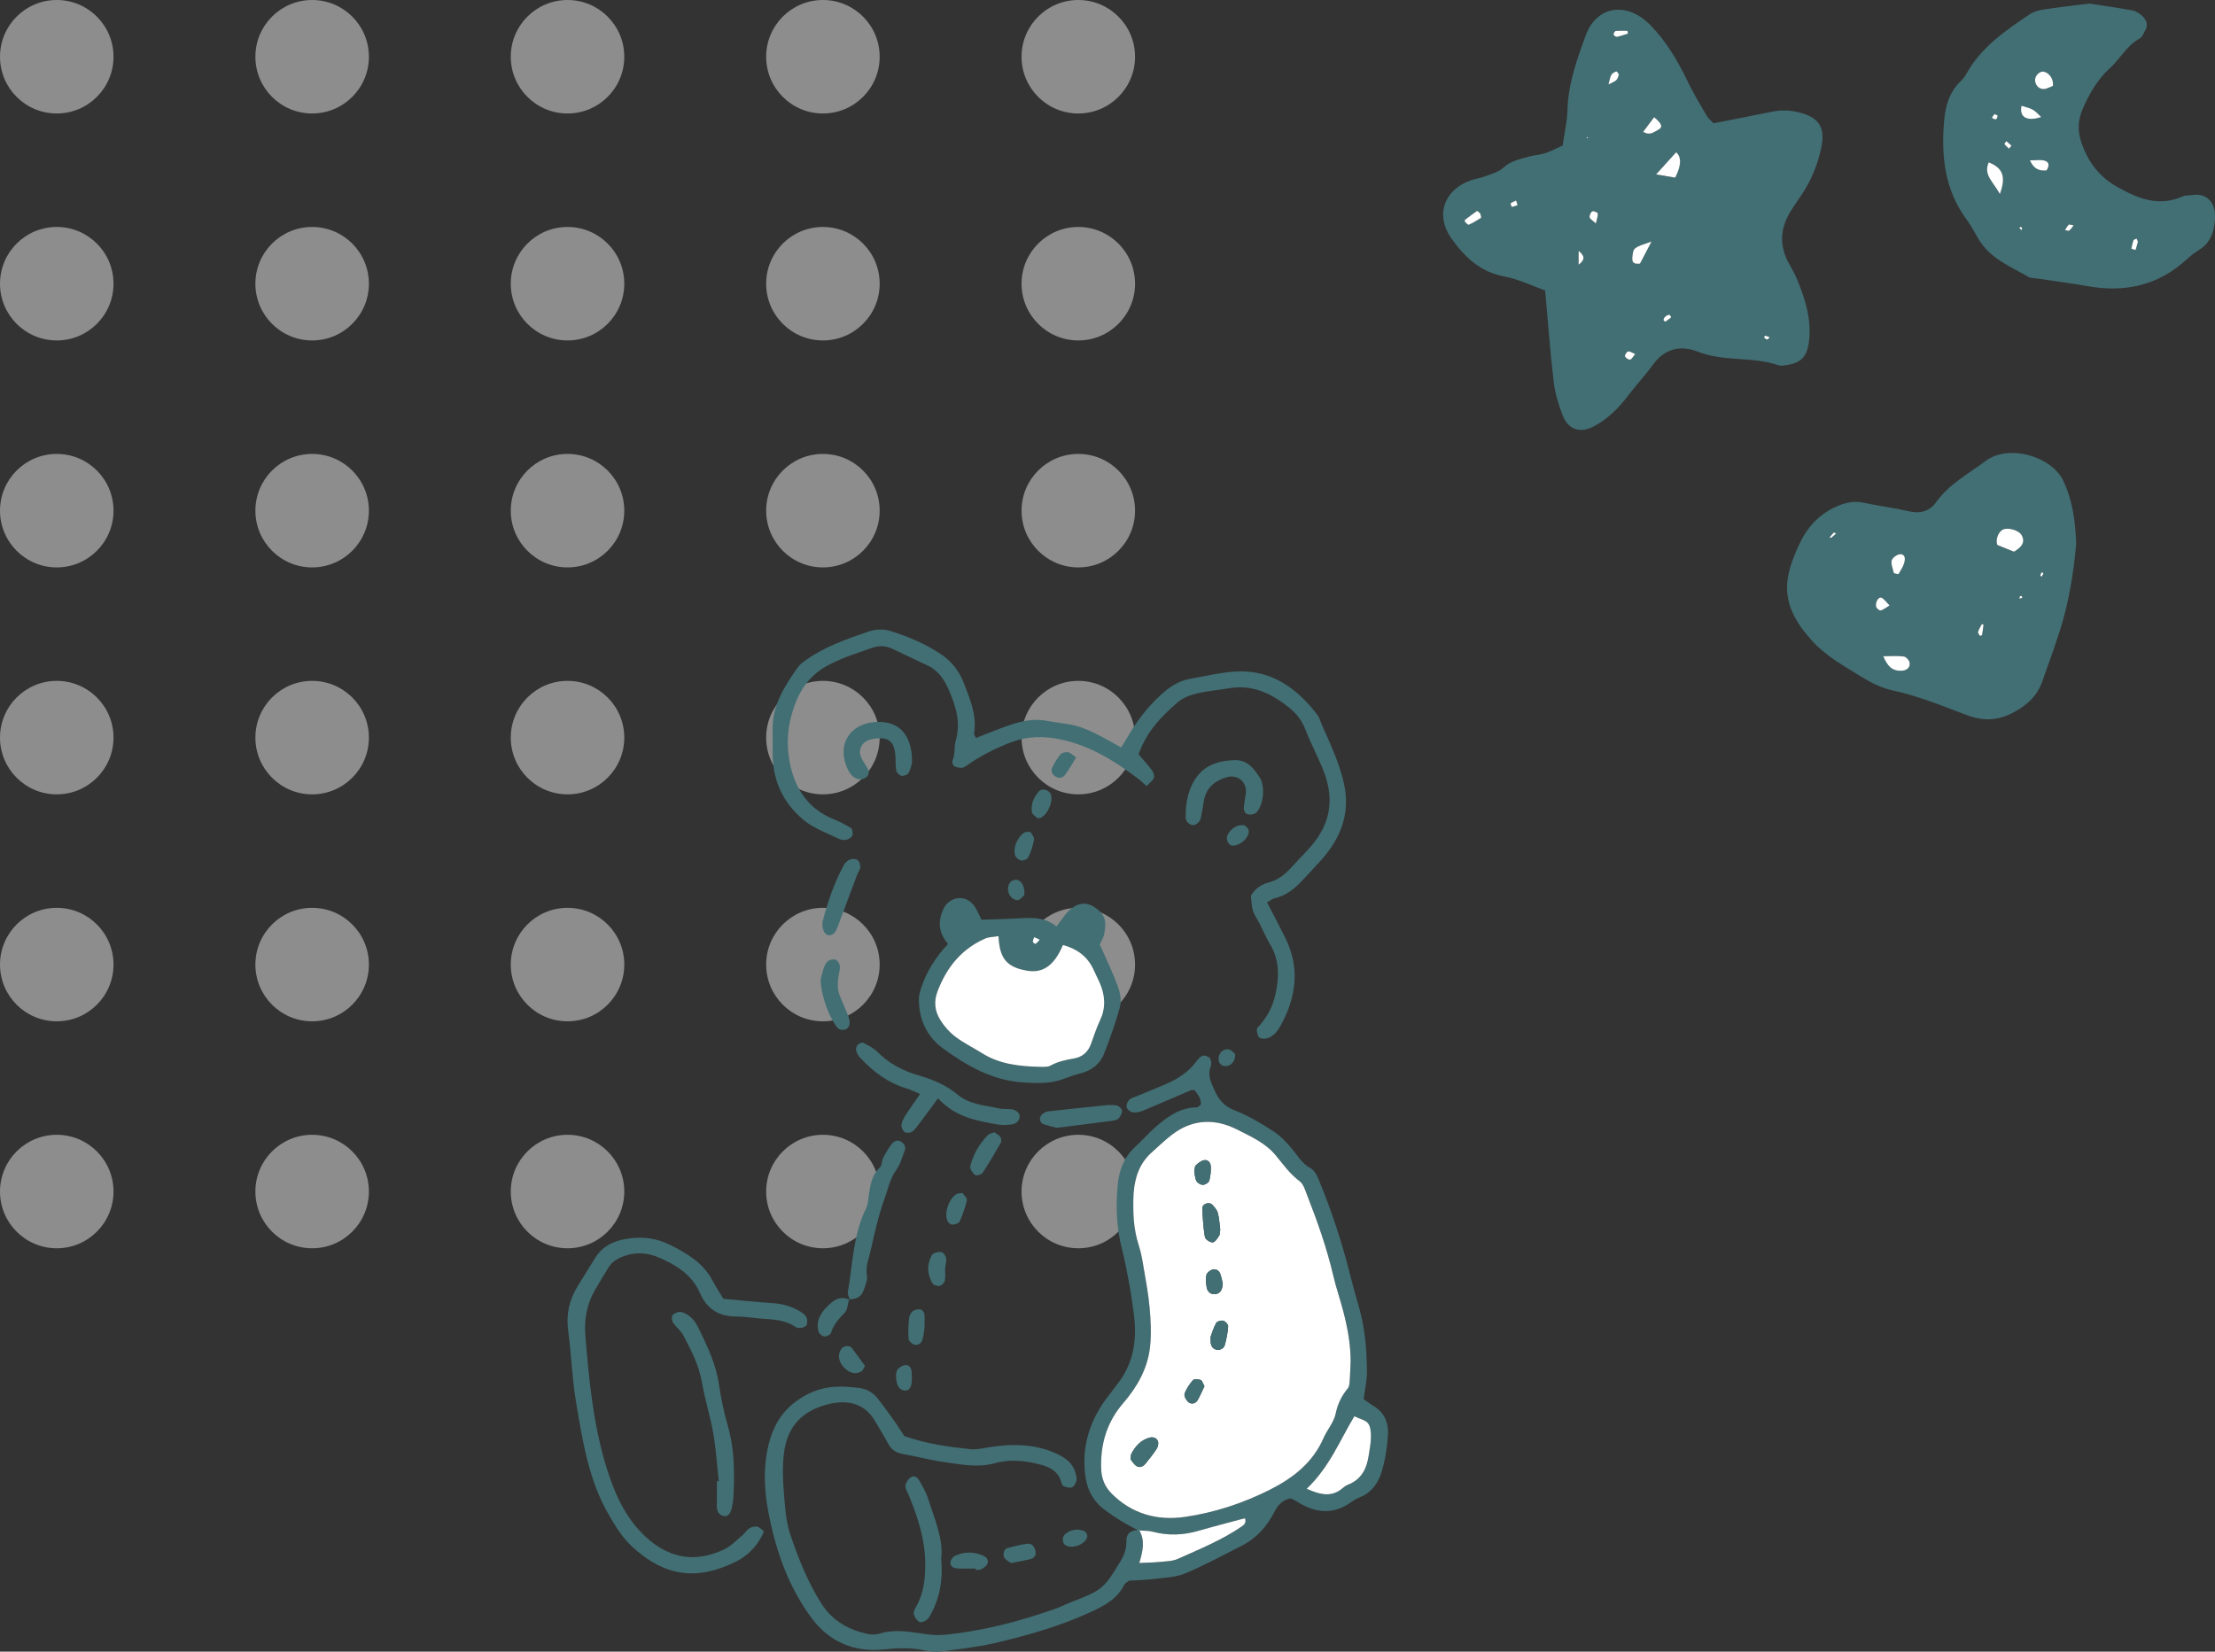 <?xml version="1.0" encoding="UTF-8"?><svg id="_レイヤー_2" xmlns="http://www.w3.org/2000/svg" width="207.661" height="154.883" viewBox="0 0 207.661 154.883"><rect x="0" y="0" width="207.661" height="154.883" fill="#333333" stroke="none"/><defs><style>.cls-1{fill:#fff;}.cls-2{fill:#426f74;}.cls-3{opacity:.44;}</style></defs><g id="_レイヤー_14"><g class="cls-3"><circle class="cls-1" cx="5.321" cy="5.321" r="5.321"/><circle class="cls-1" cx="29.264" cy="5.321" r="5.321"/><circle class="cls-1" cx="53.207" cy="5.321" r="5.321"/><circle class="cls-1" cx="77.15" cy="5.321" r="5.321"/><circle class="cls-1" cx="101.093" cy="5.321" r="5.321"/><circle class="cls-1" cx="5.321" cy="26.604" r="5.321"/><circle class="cls-1" cx="29.264" cy="26.604" r="5.321"/><circle class="cls-1" cx="53.207" cy="26.604" r="5.321"/><circle class="cls-1" cx="77.15" cy="26.604" r="5.321"/><circle class="cls-1" cx="101.093" cy="26.604" r="5.321"/><circle class="cls-1" cx="5.321" cy="47.887" r="5.321"/><circle class="cls-1" cx="29.264" cy="47.887" r="5.321"/><circle class="cls-1" cx="53.207" cy="47.887" r="5.321"/><circle class="cls-1" cx="77.15" cy="47.887" r="5.321"/><circle class="cls-1" cx="101.093" cy="47.887" r="5.321"/><circle class="cls-1" cx="5.321" cy="69.169" r="5.321"/><circle class="cls-1" cx="29.264" cy="69.169" r="5.321"/><circle class="cls-1" cx="53.207" cy="69.169" r="5.321"/><circle class="cls-1" cx="77.15" cy="69.169" r="5.321"/><circle class="cls-1" cx="101.093" cy="69.169" r="5.321"/><circle class="cls-1" cx="5.321" cy="90.452" r="5.321"/><circle class="cls-1" cx="29.264" cy="90.452" r="5.321"/><circle class="cls-1" cx="53.207" cy="90.452" r="5.321"/><circle class="cls-1" cx="77.15" cy="90.452" r="5.321"/><circle class="cls-1" cx="101.093" cy="90.452" r="5.321"/><circle class="cls-1" cx="5.321" cy="111.735" r="5.321"/><circle class="cls-1" cx="29.264" cy="111.735" r="5.321"/><circle class="cls-1" cx="53.207" cy="111.735" r="5.321"/><circle class="cls-1" cx="77.15" cy="111.735" r="5.321"/><circle class="cls-1" cx="101.093" cy="111.735" r="5.321"/></g><path class="cls-2" d="M168.716,10.552c-.85-.219-1.686-.262-2.551-.082-1.819.379-3.646.721-5.523,1.089-.205-.22-.465-.415-.616-.673-.628-1.078-1.278-2.149-1.817-3.272-.921-1.919-2.014-3.765-3.482-5.258-2.286-2.324-5.073-1.719-6.043.917-.825,2.241-1.658,4.547-1.73,7.021-.033,1.149-.303,2.291-.455,3.357-.65.289-1.132.557-1.647.719-.515.162-1.075.181-1.595.333-.814.238-1.641.396-2.323,1.031-.431.401-1.095.568-1.674.79-.435.167-.909.232-1.352.383-2.515.862-3.374,3.26-1.858,5.419,1.23,1.752,2.705,3.175,4.986,3.602,1.358.254,2.644.893,3.823,1.31.287,3.153.483,5.88.807,8.591.128,1.069.456,2.137.847,3.146.507,1.308,1.622,1.672,2.845,1.04,1.348-.696,2.39-1.737,3.299-2.94.752-.996,1.614-1.911,2.347-2.92,1.099-1.511,2.624-1.788,4.168-1.178,2.464.974,5.138.427,7.592,1.284.206.072.467.013.698-.021,1.429-.207,1.974-.806,2.142-2.294.227-2.012-.355-3.869-1.098-5.688-.235-.577-.559-1.118-.853-1.67-.847-1.595-.743-3.158.167-4.684.32-.536.686-1.044,1.035-1.562.929-1.378,1.562-2.886,1.894-4.509.387-1.891-.213-2.809-2.036-3.28ZM138.843,20.432c-.363.242-.745.462-1.141.644-.064.03-.24-.147-.34-.252-.04-.042-.048-.189-.014-.215.384-.295.78-.576,1.141-.837.187.162.273.201.293.261.042.132.111.366.062.399ZM141.744,19.403c-.024.004-.152-.309-.122-.332.15-.115.337-.182.511-.266.041.121.082.242.145.429-.177.062-.352.139-.534.169ZM147.999,24.825v-1.303c.606.493.602.845,0,1.303ZM151.477,2.906c.363-.038.733-.016,1.1-.016.016.087.031.174.047.26-.343.107-.682.235-1.032.305-.094.019-.3-.125-.317-.218-.018-.101.117-.322.202-.331ZM148.761,12.962l.009-.115.139.068-.149.047ZM149.613,20.955c-.309-.293-.553-.418-.58-.579-.029-.177.095-.459.244-.558.097-.064.506.102.515.192.025.249-.085.513-.179.944ZM151.523,7.52c-.149.146-.374.214-.727.401.112-.394.147-.676.273-.908.082-.15.29-.248.462-.319.035-.015.243.207.231.301-.024.185-.109.396-.239.525ZM152.824,33.725c-.142.029-.418-.159-.478-.313-.042-.106.159-.425.293-.454.168-.036.378.128.663.243-.199.234-.316.49-.478.524ZM153.749,24.721c-.782.102-.744-.338-.704-.701.09-.801.112-.799,1.788-1.372-.376.719-.752,1.438-1.085,2.073ZM154.049,12.365c.35-.468.688-.919,1.029-1.375.763.637.848.949.358,1.197-.377.19-.754.559-1.387.178ZM156.147,30.154c-.026.016-.14-.049-.168-.101-.115-.21.363-.63.582-.508.049.027.061.12.111.226-.168.126-.34.264-.524.383ZM157.054,16.655c-.52-.088-1.084-.182-1.791-.301.706-.779,1.295-1.428,1.883-2.078q.773.692-.092,2.379ZM165.667,31.837c-.103-.009-.197-.126-.295-.197.046-.056.104-.166.137-.159.135.028.262.092.407.148-.087.078-.175.214-.249.208Z"/><path class="cls-2" d="M186.152,43.23c-1.616,1.214-3.419,2.155-4.638,3.865-.573.804-1.435,1.106-2.493.862-1.442-.334-2.919-.518-4.368-.824-.811-.171-1.536-.021-2.278.28-1.684.681-2.858,1.898-3.624,3.497-1.577,3.293-2.001,5.744,1.148,9.194,1.296,1.42,2.921,2.314,4.498,3.292.918.569,1.932,1.108,2.973,1.33,2.381.51,4.623,1.421,6.87,2.276,1.671.636,3.036.629,4.625-.249,1.256-.694,2.132-1.528,2.597-2.839.548-1.545,1.109-3.086,1.614-4.645.92-2.839,1.346-5.773,1.572-8.26-.091-2.355-.38-4.152-1.203-5.914-1.062-2.275-5.104-3.509-7.293-1.865ZM171.676,50.433c-.021.016-.093-.033-.142-.051.128-.15.252-.305.391-.445.015-.016.111.048.211.094-.161.144-.306.279-.46.402ZM177.353,52.545c.072-.264.572-.605.847-.576.492.051.411.56.296.908-.113.342-.336.647-.511.969-.144-.031-.287-.062-.431-.093-.082-.406-.298-.849-.201-1.207ZM175.883,56.874c-.079-.453.262-.945.52-.82.244.118.414.388.749.722-.367.218-.59.418-.843.47-.118.024-.4-.219-.426-.372ZM178.344,62.892c-.889.074-1.383-.378-1.783-1.356.766,0,1.364-.055,1.942.029.213.031.511.378.535.607.044.412-.247.683-.694.72ZM185.82,59.556c-.006.034-.132.045-.202.067-.062-.12-.2-.264-.172-.357.078-.258.224-.496.353-.736.006-.011.16.034.159.044-.037.329-.078.657-.138.982ZM189.322,56.137c.013-.07.01-.149.045-.205.022-.036.099-.038.151-.056.031.062.062.123.092.185-.096.025-.192.051-.289.076ZM188.815,51.736c-.505-.204-1.058-.428-1.553-.629-.211-.464.076-1.207.487-1.434.447-.247,1.535.017,1.807.549.347.679-.086,1.124-.741,1.514ZM191.412,54.083c-.048-.044-.142-.102-.134-.13.031-.105.095-.201.147-.3.052.039.104.078.156.117-.056.104-.112.208-.168.313Z"/><path class="cls-2" d="M205.583,18.291c-.308.048-.655-.006-.925.116-2.259,1.022-4.23.215-6.183-.89-1.72-.973-2.789-2.431-3.382-4.282-.324-1.011-.269-2.004.145-2.973.618-1.447,1.402-2.811,2.568-3.871.977-.888,1.591-2.13,2.803-2.787.24-.13.359-.494.516-.761.283-.482.118-.938-.217-1.282-.256-.263-.618-.513-.969-.579-1.371-.26-2.755-.445-4.076-.648-1.492.19-2.884.344-4.268.556-.45.069-.934.203-1.305.452-2.272,1.524-4.54,3.064-5.919,5.548-.149.268-.337.531-.561.739-1.108,1.032-1.441,2.439-1.554,3.807-.267,3.235.08,6.382,2.1,9.124.415.563.753,1.184,1.101,1.792,1.075,1.883,3.016,2.628,4.757,3.634.186.108.452.079.681.114,1.614.243,3.235.452,4.842.736,3.508.62,6.636-.076,9.297-2.54.342-.316.719-.606,1.115-.85,1.217-.752,1.504-1.944,1.513-3.233.008-1.183-.765-2.128-2.078-1.923ZM186.986,10.719c.055-.035.205.081.313.129-.056.12-.092.319-.171.338-.112.027-.256-.08-.386-.129.078-.117.135-.269.244-.338ZM187.493,18.193c-.659-1.197-1.561-1.785-1.048-2.97,1.287.51,1.67,1.3,1.048,2.97ZM188.348,13.939c-.147-.139-.307-.268-.428-.427-.023-.03.115-.181.179-.276.158.138.316.275.483.42-.095.115-.165.199-.234.283ZM189.502,21.587c-.064-.08-.128-.161-.192-.241.056-.024.12-.078.164-.065.046.013.072.092.107.143-.027.055-.053.109-.08.164ZM189.516,9.917c1.116.317,1.112.326,1.852,1.057-1.339.442-2.067.027-1.852-1.057ZM191.865,15.981c-.655.067-1.184-.111-1.555-.939.519,0,.973-.089,1.372.023.48.135.45.531.184.917ZM192.457,8.057c-.241.085-.573.303-.897.293-.506-.016-.826-.501-.758-.961.056-.381.479-.734.803-.671.497.097.971.717.852,1.339ZM193.982,21.629c-.077.054-.253-.035-.384-.06.114-.17.208-.362.354-.498.055-.051.231.028.458.066-.163.197-.269.383-.428.493ZM200.211,23.445c-.135-.046-.39-.11-.387-.135.039-.267.112-.531.196-.789.016-.048.123-.066.292-.148.071.19.131.268.117.328-.06.251-.143.497-.218.745Z"/><path class="cls-1" d="M157.146,14.276c-.589.65-1.177,1.298-1.883,2.078.707.119,1.271.214,1.791.301q.865-1.687.092-2.379Z"/><path class="cls-1" d="M153.046,24.021c-.041.362-.078.802.704.701.332-.635.709-1.354,1.085-2.073-1.677.573-1.699.572-1.788,1.372Z"/><path class="cls-1" d="M155.078,10.99c-.341.456-.679.907-1.029,1.375.634.381,1.011.012,1.387-.178.49-.248.405-.561-.358-1.197Z"/><path class="cls-1" d="M138.488,19.772c-.361.262-.756.542-1.141.837-.034.026-.026.174.014.215.1.105.277.282.34.252.396-.183.778-.402,1.141-.644.049-.033-.02-.267-.062-.399-.019-.06-.106-.099-.293-.261Z"/><path class="cls-1" d="M151.477,2.906c-.085.009-.22.23-.202.331.017.094.223.237.317.218.35-.07.689-.199,1.032-.305-.016-.087-.031-.174-.047-.26-.367,0-.737-.022-1.1.016Z"/><path class="cls-1" d="M149.278,19.819c-.149.098-.273.38-.244.558.026.161.271.286.58.579.095-.431.205-.695.179-.944-.009-.09-.418-.256-.515-.192Z"/><path class="cls-1" d="M155.979,30.053c.028.052.142.117.168.101.184-.119.356-.257.524-.383-.049-.106-.062-.199-.111-.226-.219-.122-.696.297-.582.508Z"/><path class="cls-1" d="M151.531,6.694c-.172.071-.38.169-.462.319-.127.232-.162.514-.273.908.352-.187.578-.255.727-.401.13-.128.215-.34.239-.525.012-.094-.196-.316-.231-.301Z"/><path class="cls-1" d="M152.639,32.957c-.134.029-.335.348-.293.454.061.154.337.343.478.313.163-.034.279-.29.478-.524-.285-.115-.496-.28-.663-.243Z"/><path class="cls-1" d="M141.623,19.071c-.03.023.098.336.122.332.182-.031.357-.107.534-.169-.063-.187-.104-.308-.145-.429-.174.084-.361.151-.511.266Z"/><path class="cls-1" d="M147.999,23.522v1.303c.602-.457.606-.81,0-1.303Z"/><path class="cls-1" d="M165.372,31.64c.098.071.192.188.295.197.075.007.162-.13.249-.208-.145-.056-.272-.12-.407-.148-.033-.007-.091.103-.137.159Z"/><polygon class="cls-1" points="148.761 12.962 148.91 12.915 148.77 12.847 148.761 12.962"/><path class="cls-1" d="M187.749,49.673c-.411.227-.698.97-.487,1.434.496.201,1.048.424,1.553.629.655-.39,1.088-.834.741-1.514-.272-.532-1.36-.795-1.807-.549Z"/><path class="cls-1" d="M178.503,61.566c-.578-.085-1.176-.029-1.942-.029.4.978.894,1.43,1.783,1.356.448-.037.738-.308.694-.72-.024-.228-.322-.575-.535-.607Z"/><path class="cls-1" d="M178.2,51.969c-.275-.028-.775.313-.847.576-.097.358.119.801.201,1.207.144.031.287.062.431.093.175-.321.398-.627.511-.969.115-.347.197-.857-.296-.908Z"/><path class="cls-1" d="M176.403,56.054c-.258-.125-.599.367-.52.82.027.154.308.397.426.372.253-.052.476-.252.843-.47-.335-.335-.505-.604-.749-.722Z"/><path class="cls-1" d="M185.445,59.266c-.028.093.109.237.172.358.071-.022.196-.034.203-.067.06-.325.101-.654.138-.982.001-.01-.152-.056-.159-.044-.129.24-.275.479-.353.736Z"/><path class="cls-1" d="M171.534,50.382c.049.019.121.068.142.051.155-.123.299-.258.46-.402-.1-.046-.196-.11-.211-.094-.138.14-.263.295-.391.445Z"/><path class="cls-1" d="M191.277,53.953c-.008.028.087.086.134.13.056-.104.113-.208.168-.312-.052-.039-.104-.078-.156-.117-.052.099-.116.195-.147.3Z"/><path class="cls-1" d="M189.366,55.931c-.034.056-.032.136-.045.205.096-.025.192-.051.289-.076-.031-.062-.062-.123-.092-.185-.052.017-.13.02-.151.056Z"/><path class="cls-1" d="M186.445,15.223c-.513,1.185.389,1.773,1.048,2.97.622-1.67.239-2.46-1.048-2.97Z"/><path class="cls-1" d="M191.605,6.718c-.324-.063-.747.29-.803.671-.068.46.252.944.758.961.324.011.656-.208.897-.293.119-.622-.355-1.242-.852-1.339Z"/><path class="cls-1" d="M191.368,10.974c-.74-.731-.736-.74-1.852-1.057-.215,1.084.513,1.5,1.852,1.057Z"/><path class="cls-1" d="M191.681,15.064c-.398-.112-.853-.023-1.372-.023.372.828.9,1.006,1.555.939.266-.385.297-.782-.184-.917Z"/><path class="cls-1" d="M200.02,22.521c-.084.258-.157.522-.196.789-.004.026.252.089.387.135.075-.248.157-.494.218-.745.014-.06-.046-.137-.117-.328-.168.082-.276.1-.292.148Z"/><path class="cls-1" d="M193.952,21.071c-.146.136-.24.328-.354.498.131.025.307.113.384.06.159-.11.265-.295.428-.493-.226-.037-.403-.117-.458-.066Z"/><path class="cls-1" d="M187.92,13.512c.12.159.281.288.428.427.07-.084.139-.168.234-.283-.167-.145-.325-.283-.483-.42-.064.095-.201.246-.179.276Z"/><path class="cls-1" d="M186.986,10.719c-.109.069-.166.221-.244.338.13.049.274.156.386.129.079-.019.115-.218.171-.338-.108-.048-.258-.164-.313-.129Z"/><path class="cls-1" d="M189.475,21.281c-.045-.013-.109.041-.164.065.064.08.128.161.192.241.027-.055.053-.109.08-.164-.035-.05-.061-.129-.107-.143Z"/><path class="cls-2" d="M106.818,143.52c-.012-.02-.022-.04-.034-.061-.048.001-.094.006-.14.01.03.015.059.031.089.046.028.002.057.003.085.005Z"/><path class="cls-2" d="M128.782,131.85c-.331-.196-.637-.437-.937-.645.114-.906.312-1.746.307-2.585-.013-2.039-.175-4.069-.746-6.046-.31-1.071-.609-2.146-.881-3.227-.736-2.931-1.695-5.786-2.834-8.584-.202-.497-.388-.98-.887-1.253-.72-.394-1.112-1.083-1.609-1.695-.53-.653-1.139-1.293-1.839-1.747-1.152-.747-2.357-1.461-3.631-1.957-.97-.378-1.471-.994-1.86-1.87-.324-.728-.679-1.409-.354-2.243.084-.216.051-.56-.074-.75-.108-.165-.443-.295-.64-.255-.217.044-.434.269-.577.468-.754,1.054-1.795,1.717-2.957,2.217-.903.388-1.817.75-2.723,1.129-.239.1-.524.169-.687.346-.154.166-.284.486-.228.682.057.2.337.435.549.468.302.048.657-.014.945-.133,1.513-.627,3.011-1.29,4.519-1.93.106-.045.248-.006.37-.006.307.424.643.821.565,1.357-.151.11-.254.25-.358.251-1.555.011-2.73.842-3.829,1.797-.69.6-1.298,1.294-1.972,1.915-1.026.946-1.493,2.171-1.622,3.494-.197,2.032-.124,4.063.392,6.064.277,1.076.481,2.171.683,3.265.167.901.292,1.81.417,2.719.315,2.283.088,4.46-1.304,6.395-.383.533-.794,1.046-1.189,1.57-1.564,2.076-2.333,4.394-2.079,7.005.138,1.421.641,2.617,1.866,3.527.975.724,1.989,1.345,3.066,1.88.047-.004.092-.009.14-.01.012.02.022.04.034.061.425.029.862.014,1.267.12,1.437.378,2.846.325,4.266-.087,1.437-.417,2.888-.786,4.363-1.184.174.438-.113.645-.332.795-1.849,1.267-3.924,2.102-5.952,3.017-.518.234-1.153.228-1.739.288-.575.059-1.156.063-1.88.098.329-1.106.557-2.1.007-3.047-.028-.002-.057-.003-.085-.005-.03-.015-.059-.031-.089-.046-.601.045-1.056.299-1.04,1.001.016.691-.176,1.296-.519,1.868-1.602,2.67-1.728,2.768-4.842,3.967-.428.165-.835.388-1.267.541-3.413,1.205-6.9,2.114-10.512,2.458-.642.061-1.309-.015-1.951-.112-1.365-.206-2.717-.428-4.086.002-.3.094-.659.107-.968.044-1.865-.378-3.403-1.209-4.472-2.901-1.273-2.014-2.135-4.194-2.888-6.424-.44-1.304-.505-2.674-.618-4.052-.102-1.248-.132-2.434.028-3.678.297-2.305,1.584-3.738,3.696-4.386,1.862-.572,3.713-.454,4.829,1.458.396.68.826,1.342,1.186,2.04.294.57.693.91,1.338,1.026,1.355.245,2.692.604,4.053.795,1.543.216,3.076.531,4.671.086,1.199-.334,2.482-.275,3.715.002,1.103.248,2.201.546,2.527,1.873.029.116.132.272.233.302.241.072.538.17.743.087.19-.077.337-.36.415-.582.059-.169,0-.39-.038-.581-.203-1-.894-1.556-1.77-1.965-2.052-.958-4.189-.969-6.366-.631-.578.09-1.174.249-1.742.188-2.086-.224-4.167-.504-6.225-1.235-.298-.455-.606-.957-.945-1.436-.493-.696-.997-1.385-1.52-2.059-.418-.539-.997-.906-1.653-.996-1.691-.231-3.296-.279-4.959.579-2.072,1.069-3.158,2.662-3.663,4.812-.489,2.079-.39,4.159.004,6.236.68,3.586,1.869,6.996,4.056,9.938,1.629,2.191,3.936,3.221,6.716,2.941,1.311-.132,2.605-.2,3.908.092.503.113,1.052.154,1.562.087,1.69-.223,3.395-.407,5.05-.796,3-.705,5.967-1.543,8.787-2.834,1.329-.608,2.609-1.232,3.293-2.636.076-.155.295-.24.461-.368.788-.051,1.579-.063,2.359-.162.974-.124,2.009-.15,2.892-.519,1.807-.756,3.534-1.705,5.288-2.589,1.391-.701,2.384-1.833,3.07-3.183.368-.723.823-1.124,1.538-1.271.228.121.409.201.573.306,1.698,1.081,3.396,1.286,5.113.033.263-.192.565-.34.866-.468,1.058-.45,1.658-1.348,1.961-2.35.339-1.12.523-2.311.592-3.482.064-1.082-.311-2.073-1.339-2.682ZM119.109,139.668c-2.54,1.29-5.235,2.176-8.028,2.579-2.558.37-4.955-.263-6.865-2.191-.635-.64-.943-1.397-.977-2.288-.087-2.324.525-4.411,2.065-6.191,1.315-1.52,2.283-3.237,2.512-5.244.14-1.226.073-2.491-.038-3.727-.123-1.37-.391-2.728-.619-4.087-.098-.581-.212-1.166-.394-1.725-.517-1.591-.572-3.223-.477-4.868.086-1.49.536-2.836,1.691-3.864.636-.566,1.248-1.166,1.925-1.679,1.926-1.459,4.008-1.518,6.103-.451,1.276.65,2.623,1.24,3.576,2.386.709.852,1.338,1.759,2.254,2.442.374.279.538.88.727,1.362.956,2.44,1.826,4.907,2.425,7.466.269,1.147.658,2.266.954,3.407.397,1.529.683,3.078.681,4.672-.026.588-.039,1.178-.084,1.764-.02.258-.027.577-.175.755-.588.706-.953,1.456-1.146,2.388-.166.802-.795,1.497-1.135,2.277-1.001,2.296-2.818,3.721-4.975,4.816ZM128.527,134.778c-.008.583-.126,1.166-.214,1.746-.187,1.233-.703,2.231-1.949,2.708-.179.068-.345.19-.492.316-.983.844-2.001.671-3.367.06,2.132-2.024,3.084-4.493,4.467-6.797.552.266,1.072.36,1.298.668.238.326.264.858.258,1.298Z"/><path class="cls-2" d="M125.285,71.148c-.414-1.101-.919-2.167-1.386-3.248-.13-.3-.217-.637-.411-.89-1.885-2.453-4.224-4.166-7.46-4.044-1.495.056-2.979.434-4.464.691-1.072.185-1.938.775-2.724,1.495-1.272,1.164-2.303,2.517-3.156,4.011-.182.318-.387.623-.577.927-1.663-.904-3.155-1.885-4.945-2.183-.646-.107-1.299-.172-1.94-.301-1.261-.254-2.461.003-3.636.413-1.044.364-2.067.79-3.096,1.187-.084-.209-.19-.339-.172-.447.291-1.711-.398-3.235-.976-4.751-.396-1.038-1.107-1.959-2.032-2.595-1.465-1.007-3.101-1.697-4.796-2.231-.708-.223-1.428-.189-2.129.055-1.983.688-3.973,1.366-5.715,2.583-.318.222-.662.455-.879.764-1.256,1.783-2.43,3.607-2.355,5.924.04,1.243-.076,2.512.136,3.725.337,1.926,1.378,3.562,2.899,4.762.905.714,2.057,1.119,3.112,1.636.223.109.521.168.757.12.219-.045.502-.229.572-.419.072-.197.002-.603-.145-.695-.549-.342-1.143-.621-1.742-.873-2.183-.921-3.393-2.676-3.901-4.869-.324-1.395-.367-2.892-.044-4.307.493-2.157,1.4-4.048,3.521-5.187,1.347-.723,2.772-1.164,4.191-1.659.642-.224,1.283-.19,1.912.117,1.117.545,2.254,1.052,3.369,1.601.933.458,1.493,1.344,1.865,2.202.645,1.489,1.168,3.049.669,4.764-.174.599-.033,1.289-.315,1.908-.057.126.048.433.169.507.199.122.476.17.715.158.177-.009.359-.147.518-.258,1.13-.786,2.325-1.412,3.61-1.947,1.506-.627,2.921-.823,4.544-.562,3.032.486,5.498,2.011,7.867,3.799.245.185.464.404.782.682.287-.309.579-.504.68-.771.073-.192-.049-.525-.19-.717-.381-.516-.818-.989-1.239-1.485.712-2.09,2.119-3.555,3.665-4.883.477-.41,1.144-.673,1.767-.822,1.016-.244,2.07-.328,3.104-.502,2.196-.37,3.989.549,5.607,1.849.647.52,1.179,1.2,1.5,2.041.49,1.283,1.151,2.5,1.661,3.777.85,2.125.873,4.198-.427,6.212-.689,1.066-1.624,1.885-2.451,2.814-.624.701-1.278,1.279-2.228,1.525-.698.181-1.298.603-1.668,1.242.06.502.051.975.186,1.402.135.428.421.808.628,1.215.328.643.606,1.315.977,1.933.91,1.518.869,3.111.493,4.758-.271,1.185-.824,2.192-1.666,3.074-.134.14-.029.628.113.865.086.143.478.196.7.146.7-.158,1.088-.727,1.4-1.301,1.429-2.629,1.771-5.331.407-8.103-.544-1.105-1.122-2.192-1.726-3.366.303-.164.507-.335.739-.388,1.079-.249,1.872-.919,2.599-1.696.583-.623,1.169-1.244,1.738-1.88,1.754-1.96,2.686-4.202,2.197-6.865-.165-.897-.454-1.78-.776-2.635Z"/><path class="cls-2" d="M103.105,88.565c.09-.188.267-.469.362-.777.095-.308.133-.64.153-.964.035-.551-.144-1.022-.562-1.407-.934-.86-1.85-.918-2.793-.065-.421.381-.722.895-1.221,1.532-.985-.84-2.143-.844-3.324-.776-1.228.071-2.458.094-3.7.138-.243-.459-.428-.959-.738-1.363-.805-1.048-2.296-.814-2.844.379-.541,1.176-.426,2.254.443,3.257-1.149,1.223-1.983,2.543-2.494,4.049-.124.366-.245.757-.243,1.136.01,1.88.729,3.488,2.237,4.592,2.229,1.632,4.62,3.005,7.466,3.203,1.1.077,2.26.126,3.305-.147.657-.172,1.319-.498,2.016-.659,1.088-.252,1.942-.863,2.347-1.904.568-1.459,1.105-2.94,1.498-4.452.151-.58-.021-1.312-.238-1.904-.448-1.223-1.025-2.398-1.67-3.868ZM96.957,87.885c.143.066.286.133.51.236-.163.173-.252.307-.378.378-.042.024-.25-.113-.252-.181-.005-.143.075-.289.12-.434ZM103.128,95.685c-.33.709-.575,1.46-.84,2.198-.268.745-.789,1.224-1.548,1.363-.778.142-1.535.281-2.242.675-.263.146-.638.127-.961.121-1.912-.04-3.791-.226-5.47-1.279-.83-.52-1.724-.954-2.499-1.544-.559-.426-1.058-.991-1.427-1.591-.489-.796-.618-1.674-.263-2.625.84-2.25,2.228-3.989,4.448-4.979.382-.17.844-.162,1.284-.239.11,2.081.735,2.844,2.534,3.219,1.575.328,2.673-.4,3.515-2.383,1.248.345,2.231,1.011,2.809,2.211.199.414.399.827.588,1.246.538,1.191.643,2.379.071,3.607Z"/><path class="cls-2" d="M75.052,123.005c-.796-.486-1.661-.74-2.601-.803-1.504-.101-3.004-.261-4.633-.408-.392-.653-.722-1.142-.991-1.663-.862-1.67-2.358-2.562-3.96-3.371-1.35-.682-2.702-.835-4.195-.578-1.257.216-2.219.731-2.888,1.802-.557.891-1.112,1.783-1.658,2.68-.778,1.276-1.059,2.631-.856,4.138.298,2.21.361,4.456.732,6.652.621,3.674,1.183,7.383,3.126,10.683.602,1.022,1.211,2.036,2.084,2.849,3.144,2.929,6.179,3.222,9.74,1.477,1.178-.577,2.105-1.528,2.679-2.86-.237-.175-.42-.403-.639-.445-.229-.045-.533.028-.732.159-.266.175-.443.48-.694.687-.553.456-1.071,1.009-1.704,1.305-2.487,1.162-4.832.916-6.976-.885-1.936-1.627-3.027-3.804-3.801-6.111-1.427-4.255-1.853-8.713-2.214-13.152-.111-1.369.138-2.852.877-4.133.426-.737.856-1.473,1.312-2.192.365-.575.903-.867,1.567-1.089,1.142-.384,2.215-.236,3.246.217,1.586.697,3.027,1.613,3.755,3.299.647,1.498,1.777,2.189,3.396,2.191.717,0,1.434.113,2.15.18,1.171.11,2.374.072,3.405.802.141.1.387.11.57.078.175-.03.429-.134.475-.266.075-.214.081-.513-.016-.712-.106-.217-.34-.397-.557-.529Z"/><path class="cls-2" d="M94.827,104.022c-.39-.047-.798.004-1.177-.081-1.335-.3-2.767-.362-3.876-1.294-1.081-.909-2.34-1.422-3.666-1.806-1.476-.428-2.784-1.116-3.877-2.226-.353-.359-.846-.592-1.305-.827-.114-.058-.39.057-.502.176-.116.123-.199.366-.162.525.056.242.188.493.358.676,1.223,1.318,2.618,2.379,4.374,2.903.415.124.805.329,1.268.522-.509.738-.97,1.372-1.391,2.032-.172.27-.333.588-.361.896-.019.213.144.535.326.646.165.102.519.067.692-.051.261-.178.448-.471.645-.731.545-.722,1.078-1.454,1.769-2.388,1.627,1.78,3.647,2.117,5.656,2.464.38.066.785.039,1.172-.004.409-.046.756-.234.824-.7.049-.334-.297-.675-.765-.732Z"/><path class="cls-2" d="M67.4,129.805c-.277-1.926-1.12-3.624-1.947-5.338-.328-.68-.831-1.206-1.545-1.43-.24-.075-.634.084-.842.267-.117.102-.086.53.032.712.281.434.736.766.973,1.217.731,1.392,1.455,2.782,1.733,4.374.282,1.612.784,3.185,1.066,4.797.259,1.482.352,2.994.518,4.493-.058.004-.116.008-.174.012,0,.591.001,1.182,0,1.773,0,.197-.024.395-.014.591.022.421.169.767.619.891.352.097.657-.171.773-.698.071-.32.138-.646.157-.972.133-2.303.125-4.587-.528-6.84-.365-1.257-.632-2.552-.819-3.848Z"/><path class="cls-2" d="M79.669,121.9c-.005-.02-.012-.041-.018-.062-.016,0-.031.002-.047.002l.065.06Z"/><path class="cls-2" d="M84.503,107.071c-.345-.233-.677-.066-.874.178-.325.401-.588.86-.826,1.32-.146.282-.102.715-.306.904-.799.74-.911,1.709-1.056,2.685-.058.39-.072.814-.242,1.154-1.229,2.47-1.24,5.202-1.71,7.833-.038.215.091.459.163.694.629-.005,1.128-.235,1.332-.879.138-.435.364-.915.292-1.329-.145-.834.161-1.558.336-2.317.381-1.655.732-3.308,1.319-4.921.334-.916.503-1.861,1.099-2.689.373-.518.548-1.183.787-1.792.138-.353-.015-.639-.314-.841Z"/><path class="cls-2" d="M86.963,140.408c-.18-.555-.494-1.071-.783-1.585-.174-.309-.505-.504-.815-.274-.233.172-.456.504-.475.779-.021.293.198.606.32.906.84,2.068,1.535,4.144,1.534,6.442,0,1.422-.145,2.732-.843,3.972-.125.222-.283.514-.231.726.068.276.284.581.525.724.147.087.504-.053.689-.193.197-.149.323-.408.443-.638.777-1.491,1.09-3.078.913-5.072.231-1.852-.634-3.799-1.277-5.788Z"/><path class="cls-2" d="M115.771,71.278c-1.345.033-2.64.381-3.491,1.468-.868,1.109-1.135,2.479-1.119,3.888.004.383.246.61.564.722.312.109.763-.238.855-.651.113-.511.185-1.031.271-1.547.207-1.244.994-1.935,2.156-2.274.912-.266,1.752.298,1.804,1.234.014.257-.05.518-.061.617-.062.419-.12.677-.135.937-.02.357.109.678.497.711.231.019.56-.053.7-.211.677-.764.808-2.486.271-3.301-.552-.838-1.184-1.62-2.313-1.593Z"/><path class="cls-2" d="M81.793,67.736c-2.023.243-3.311,1.944-2.415,4.178.205.511.488.95,1.015,1.131.208.072.521.034.711-.08.291-.174.445-.498.27-.844-.205-.404-.521-.761-.672-1.18-.248-.687.113-1.34.797-1.56.247-.079.512-.119.772-.14.991-.077,1.477.277,1.634,1.272.091.577.027,1.179.12,1.756.031.194.317.452.518.484.206.032.565-.117.654-.291.2-.391.274-.847.311-.974.02-2.747-1.374-4.034-3.715-3.753Z"/><path class="cls-2" d="M104.669,103.662c-.376-.068-.776-.039-1.162,0-1.743.173-3.486.358-5.227.554-.184.021-.388.106-.527.226-.132.114-.261.312-.262.474,0,.161.124.418.256.468.476.177.978.284,1.325.378,1.901-.239,3.641-.452,5.377-.687.179-.024.397-.138.497-.28.138-.195.281-.479.237-.685-.04-.184-.314-.411-.515-.447Z"/><path class="cls-2" d="M80.394,80.648c-.157-.122-.49-.125-.694-.047-.226.086-.46.288-.576.502-.945,1.732-1.56,3.59-2.006,5.325-.079.714.199,1.261.572,1.275.476.017.662-.345.817-.718.05-.121.089-.246.135-.368.571-1.528,1.14-3.057,1.715-4.583.092-.244.285-.473.298-.716.012-.226-.094-.54-.261-.669Z"/><path class="cls-2" d="M78.743,93.405c-.342-.829-.176-1.657-.013-2.493.087-.446-.178-.909-.483-.943-.447-.05-.77.208-.924.571-.2.472-.295.989-.386,1.313.016,1.234.591,3.007,1.242,4.055.247.397.477.805,1.052.633.444-.133.548-.624.267-1.341-.237-.604-.508-1.194-.755-1.794Z"/><path class="cls-2" d="M93.22,106.174c-.246.104-.464.136-.589.26-.795.794-1.344,1.739-1.639,2.825-.033.12-.047.285.01.383.122.21.264.492.458.554.185.059.554-.054.658-.212.604-.918,1.165-1.866,1.71-2.822.077-.134.051-.412-.042-.539-.139-.191-.38-.309-.565-.448Z"/><path class="cls-2" d="M77.457,122.618c-.605.634-.99,1.386-.7,2.291.06.187.351.405.546.416.204.011.561-.171.609-.337.225-.79.747-1.327,1.29-1.899.266-.28.277-.801.395-1.221-.932-.414-1.563.145-2.141.75Z"/><path class="cls-2" d="M79.604,121.84c-.003.009-.005.019-.007.028.023.01.046.018.069.03.003.003-.062-.058-.062-.058Z"/><path class="cls-2" d="M86.306,122.793c-.227-.034-.527.009-.702.142-.187.143-.351.42-.375.654-.066.646-.092,1.302-.05,1.949.012.191.271.445.475.528.342.139.7-.06.802-.371.158-.484.186-1.011.216-1.19,0-.663.039-.993-.016-1.308-.028-.158-.211-.384-.349-.405Z"/><path class="cls-2" d="M88.701,117.988c-.03-.21-.22-.486-.407-.561-.197-.079-.483.024-.716.094-.107.032-.209.161-.264.27-.444.874-.377,1.747.118,2.564.098.161.462.271.665.227.195-.042.443-.294.484-.492.078-.369.022-.766.022-1.131.041-.34.14-.666.097-.973Z"/><path class="cls-2" d="M92.161,145.877c-.886-.386-1.78-.382-2.644.031-.193.092-.391.372-.412.584-.039.387.294.567.63.587.579.035,1.161.01,1.742.01.001.048.003.097.004.146.19-.032.407-.019.565-.109.206-.117.45-.284.528-.488.133-.347-.076-.614-.411-.76Z"/><path class="cls-2" d="M89.716,111.955c-.736.379-1.237,1.807-.879,2.562.073.153.305.33.455.323.234-.011.593-.111.667-.277.288-.645.534-1.321.685-2.01.044-.201-.282-.482-.406-.677-.271.038-.415.024-.523.079Z"/><path class="cls-2" d="M78.843,126.536c-.312.495-.234,1.115.204,1.606.557.625,1.104.793,1.698.469.145-.079.212-.3.355-.515-.483-.661-.851-1.188-1.246-1.694-.228-.291-.799-.201-1.011.134Z"/><path class="cls-2" d="M96.317,144.764c-.639.083-1.271.242-1.894.414-.343.095-.456.725-.187.999.171.174.404.287.561.395.665-.133,1.242-.227,1.806-.368.346-.087.557-.347.481-.721-.082-.405-.299-.779-.767-.718Z"/><path class="cls-2" d="M97.407,74.209c-.495.549-.779,1.207-.664,1.94.038.242.391.433.549.596.201-.049.269-.051.323-.08.642-.35,1.13-1.519.907-2.165-.152-.441-.815-.623-1.115-.29Z"/><path class="cls-2" d="M99.44,70.722c-.324.386-.604.829-.804,1.292-.131.303.021.631.342.819.334.196.661.112.864-.158.345-.458.623-.966,1.051-1.646-.341-.233-.529-.45-.746-.485-.227-.037-.576.023-.707.179Z"/><path class="cls-2" d="M96.057,78.064c-.676.396-1.147,1.539-.864,2.201.084.197.363.406.573.429.208.023.561-.128.639-.299.243-.529.446-1.095.54-1.667.038-.232-.243-.516-.352-.726-.283.029-.435.003-.536.062Z"/><path class="cls-2" d="M85.466,128.627c-.03-.373-.255-.659-.601-.615-.276.035-.622.246-.754.481-.141.25-.118.628-.075.938.088.631.369.936.786.966.421.03.638-.291.665-.989.003-.065,0-.13,0-.338-.002-.052-.006-.248-.021-.442Z"/><path class="cls-2" d="M101.732,143.636c-.598-.359-1.497-.202-1.955.322-.203.233-.18.704.044.889.575.474,1.891.034,2.103-.705.017-.059.002-.127.002-.194-.062-.104-.099-.255-.193-.312Z"/><path class="cls-2" d="M116.599,77.384c-.631-.083-1.293.379-1.533.966-.149.365.105.909.44.945.68.074,1.641-.742,1.565-1.391-.023-.197-.288-.496-.473-.52Z"/><path class="cls-2" d="M95.351,82.503c-.184-.052-.525.082-.646.242-.314.417-.265.993.112,1.402.149.162.485.313.66.252.253-.088.437-.374.563-.492.026-.764-.214-1.27-.688-1.404Z"/><path class="cls-2" d="M114.245,99.357c.03.364.261.603.615.618.54.023.986-.463.936-1.137-.144-.109-.357-.394-.609-.434-.542-.085-.988.406-.942.953Z"/><path class="cls-1" d="M124.989,119.589c-.599-2.559-1.47-5.026-2.425-7.466-.189-.482-.352-1.083-.727-1.362-.917-.683-1.545-1.59-2.254-2.442-.953-1.146-2.3-1.736-3.576-2.386-2.095-1.067-4.177-1.008-6.103.451-.677.513-1.289,1.113-1.925,1.679-1.155,1.028-1.605,2.374-1.691,3.864-.095,1.645-.04,3.276.477,4.868.182.559.296,1.144.394,1.725.228,1.359.496,2.717.619,4.087.111,1.235.178,2.5.038,3.727-.229,2.007-1.197,3.725-2.512,5.244-1.54,1.78-2.152,3.867-2.065,6.191.033.891.342,1.647.977,2.288,1.91,1.927,4.308,2.56,6.865,2.191,2.793-.404,5.488-1.29,8.028-2.579,2.156-1.095,3.974-2.52,4.975-4.816.34-.779.969-1.475,1.135-2.277.193-.931.557-1.681,1.146-2.388.148-.178.155-.497.175-.755.045-.587.058-1.176.084-1.764.002-1.594-.284-3.143-.681-4.672-.296-1.142-.686-2.26-.954-3.407ZM108.438,135.865c-.312.484-.68.934-1.043,1.383-.221.273-.542.427-.851.224-.246-.162-.407-.453-.54-.608.028-.275.005-.422.06-.528.372-.711.886-1.288,1.684-1.515.324-.092.693-.008.813.338.07.201,0,.517-.123.706ZM112.116,109.271c.214-.207.489-.419.768-.474.377-.074.615.241.628.583.017.446-.019.911-.141,1.337-.052.18-.377.38-.585.389-.206.009-.512-.162-.611-.344-.147-.27-.149-.618-.211-.921.05-.21.035-.458.151-.571ZM112.269,131.316c-.19.32-.585.386-.844.178-.213-.171-.441-.588-.369-.794.162-.468.465-.907.795-1.285.109-.125.497-.085.717-.006.137.049.199.31.352.577-.2.416-.391.894-.651,1.33ZM112.964,116.007c-.152-.894-.21-1.807-.242-2.715-.013-.387.626-.62.906-.341.223.222.462.491.542.78.138.5.159,1.033.227,1.535-.028.215.005.446-.091.596-.161.255-.39.621-.614.639-.239.019-.692-.28-.728-.495ZM113.127,120.717c-.057-.376-.099-.775-.029-1.141.037-.196.294-.421.502-.497.325-.12.661.011.793.353.137.354.193.738.248.963-.054.588-.239.895-.698.961-.388.056-.748-.199-.815-.638ZM114.839,126.097c-.091.342-.402.525-.761.475-.368-.051-.531-.333-.577-.684-.008-.064-.001-.13-.001-.545.086-.225.248-.78.516-1.279.084-.157.476-.265.678-.211.191.051.459.352.448.528-.037.577-.153,1.156-.302,1.717Z"/><path class="cls-1" d="M126.971,132.812c-1.383,2.304-2.335,4.772-4.467,6.797,1.366.611,2.383.784,3.367-.06.147-.126.314-.247.492-.316,1.247-.478,1.762-1.476,1.949-2.708.088-.58.207-1.163.214-1.746.006-.44-.02-.972-.258-1.298-.226-.309-.746-.403-1.298-.668Z"/><path class="cls-1" d="M106.733,143.516c.028.002.057.003.085.005-.012-.02-.022-.04-.034-.061,0,0-.051.056-.051.056Z"/><path class="cls-1" d="M112.352,143.554c-1.42.412-2.829.465-4.266.087-.405-.107-.842-.092-1.267-.12.55.948.322,1.941-.007,3.047.724-.035,1.305-.039,1.88-.098.586-.06,1.221-.054,1.739-.288,2.028-.915,4.103-1.751,5.952-3.017.219-.15.506-.357.332-.795-1.475.398-2.926.768-4.363,1.184Z"/><path class="cls-1" d="M102.469,90.833c-.579-1.2-1.561-1.867-2.809-2.211-.842,1.983-1.94,2.712-3.515,2.383-1.8-.375-2.424-1.138-2.534-3.219-.44.077-.902.068-1.284.239-2.22.99-3.608,2.729-4.448,4.979-.355.95-.226,1.829.263,2.625.368.6.867,1.166,1.427,1.591.775.59,1.669,1.023,2.499,1.544,1.679,1.052,3.558,1.238,5.47,1.279.323.007.699.026.961-.121.707-.394,1.465-.533,2.242-.675.759-.139,1.28-.618,1.548-1.363.265-.738.51-1.489.84-2.198.572-1.227.468-2.416-.071-3.607-.189-.418-.389-.832-.588-1.246Z"/><path class="cls-1" d="M96.837,88.32c.003.068.21.204.252.181.125-.071.215-.206.378-.378-.224-.104-.367-.17-.51-.236-.045.145-.125.291-.12.434Z"/><path class="cls-2" d="M113.628,112.951c-.28-.279-.92-.046-.906.341.032.908.09,1.821.242,2.715.036.215.49.514.728.495.225-.018.453-.384.614-.639.095-.15.063-.381.091-.596-.068-.502-.089-1.035-.227-1.535-.08-.29-.319-.558-.542-.78Z"/><path class="cls-2" d="M107.748,134.821c-.797.227-1.312.803-1.684,1.515-.055.106-.032.253-.06.528.133.156.294.446.54.608.309.203.63.049.851-.224.363-.449.731-.899,1.043-1.383.122-.19.192-.505.123-.706-.12-.347-.489-.431-.813-.338Z"/><path class="cls-2" d="M114.693,123.852c-.202-.054-.594.054-.678.211-.267.499-.43,1.054-.516,1.279,0,.415-.007.481.001.545.046.351.209.633.577.684.359.05.67-.133.761-.475.149-.561.266-1.14.302-1.717.011-.176-.257-.477-.448-.528Z"/><path class="cls-2" d="M112.885,108.797c-.28.055-.554.267-.768.474-.116.112-.101.36-.151.571.061.303.064.651.211.921.098.181.405.352.611.344.209-.009.534-.209.585-.389.122-.426.158-.891.141-1.337-.013-.341-.251-.657-.628-.583Z"/><path class="cls-2" d="M113.599,119.079c-.208.077-.465.302-.502.497-.069.366-.028.765.029,1.141.067.439.428.694.815.638.459-.067.644-.373.698-.961-.055-.224-.112-.609-.248-.963-.132-.342-.468-.472-.793-.353Z"/><path class="cls-2" d="M112.568,129.408c-.22-.078-.608-.119-.717.006-.33.377-.633.817-.795,1.285-.071.206.157.623.369.794.259.209.654.142.844-.178.26-.437.451-.914.651-1.33-.153-.267-.215-.528-.352-.577Z"/></g></svg>